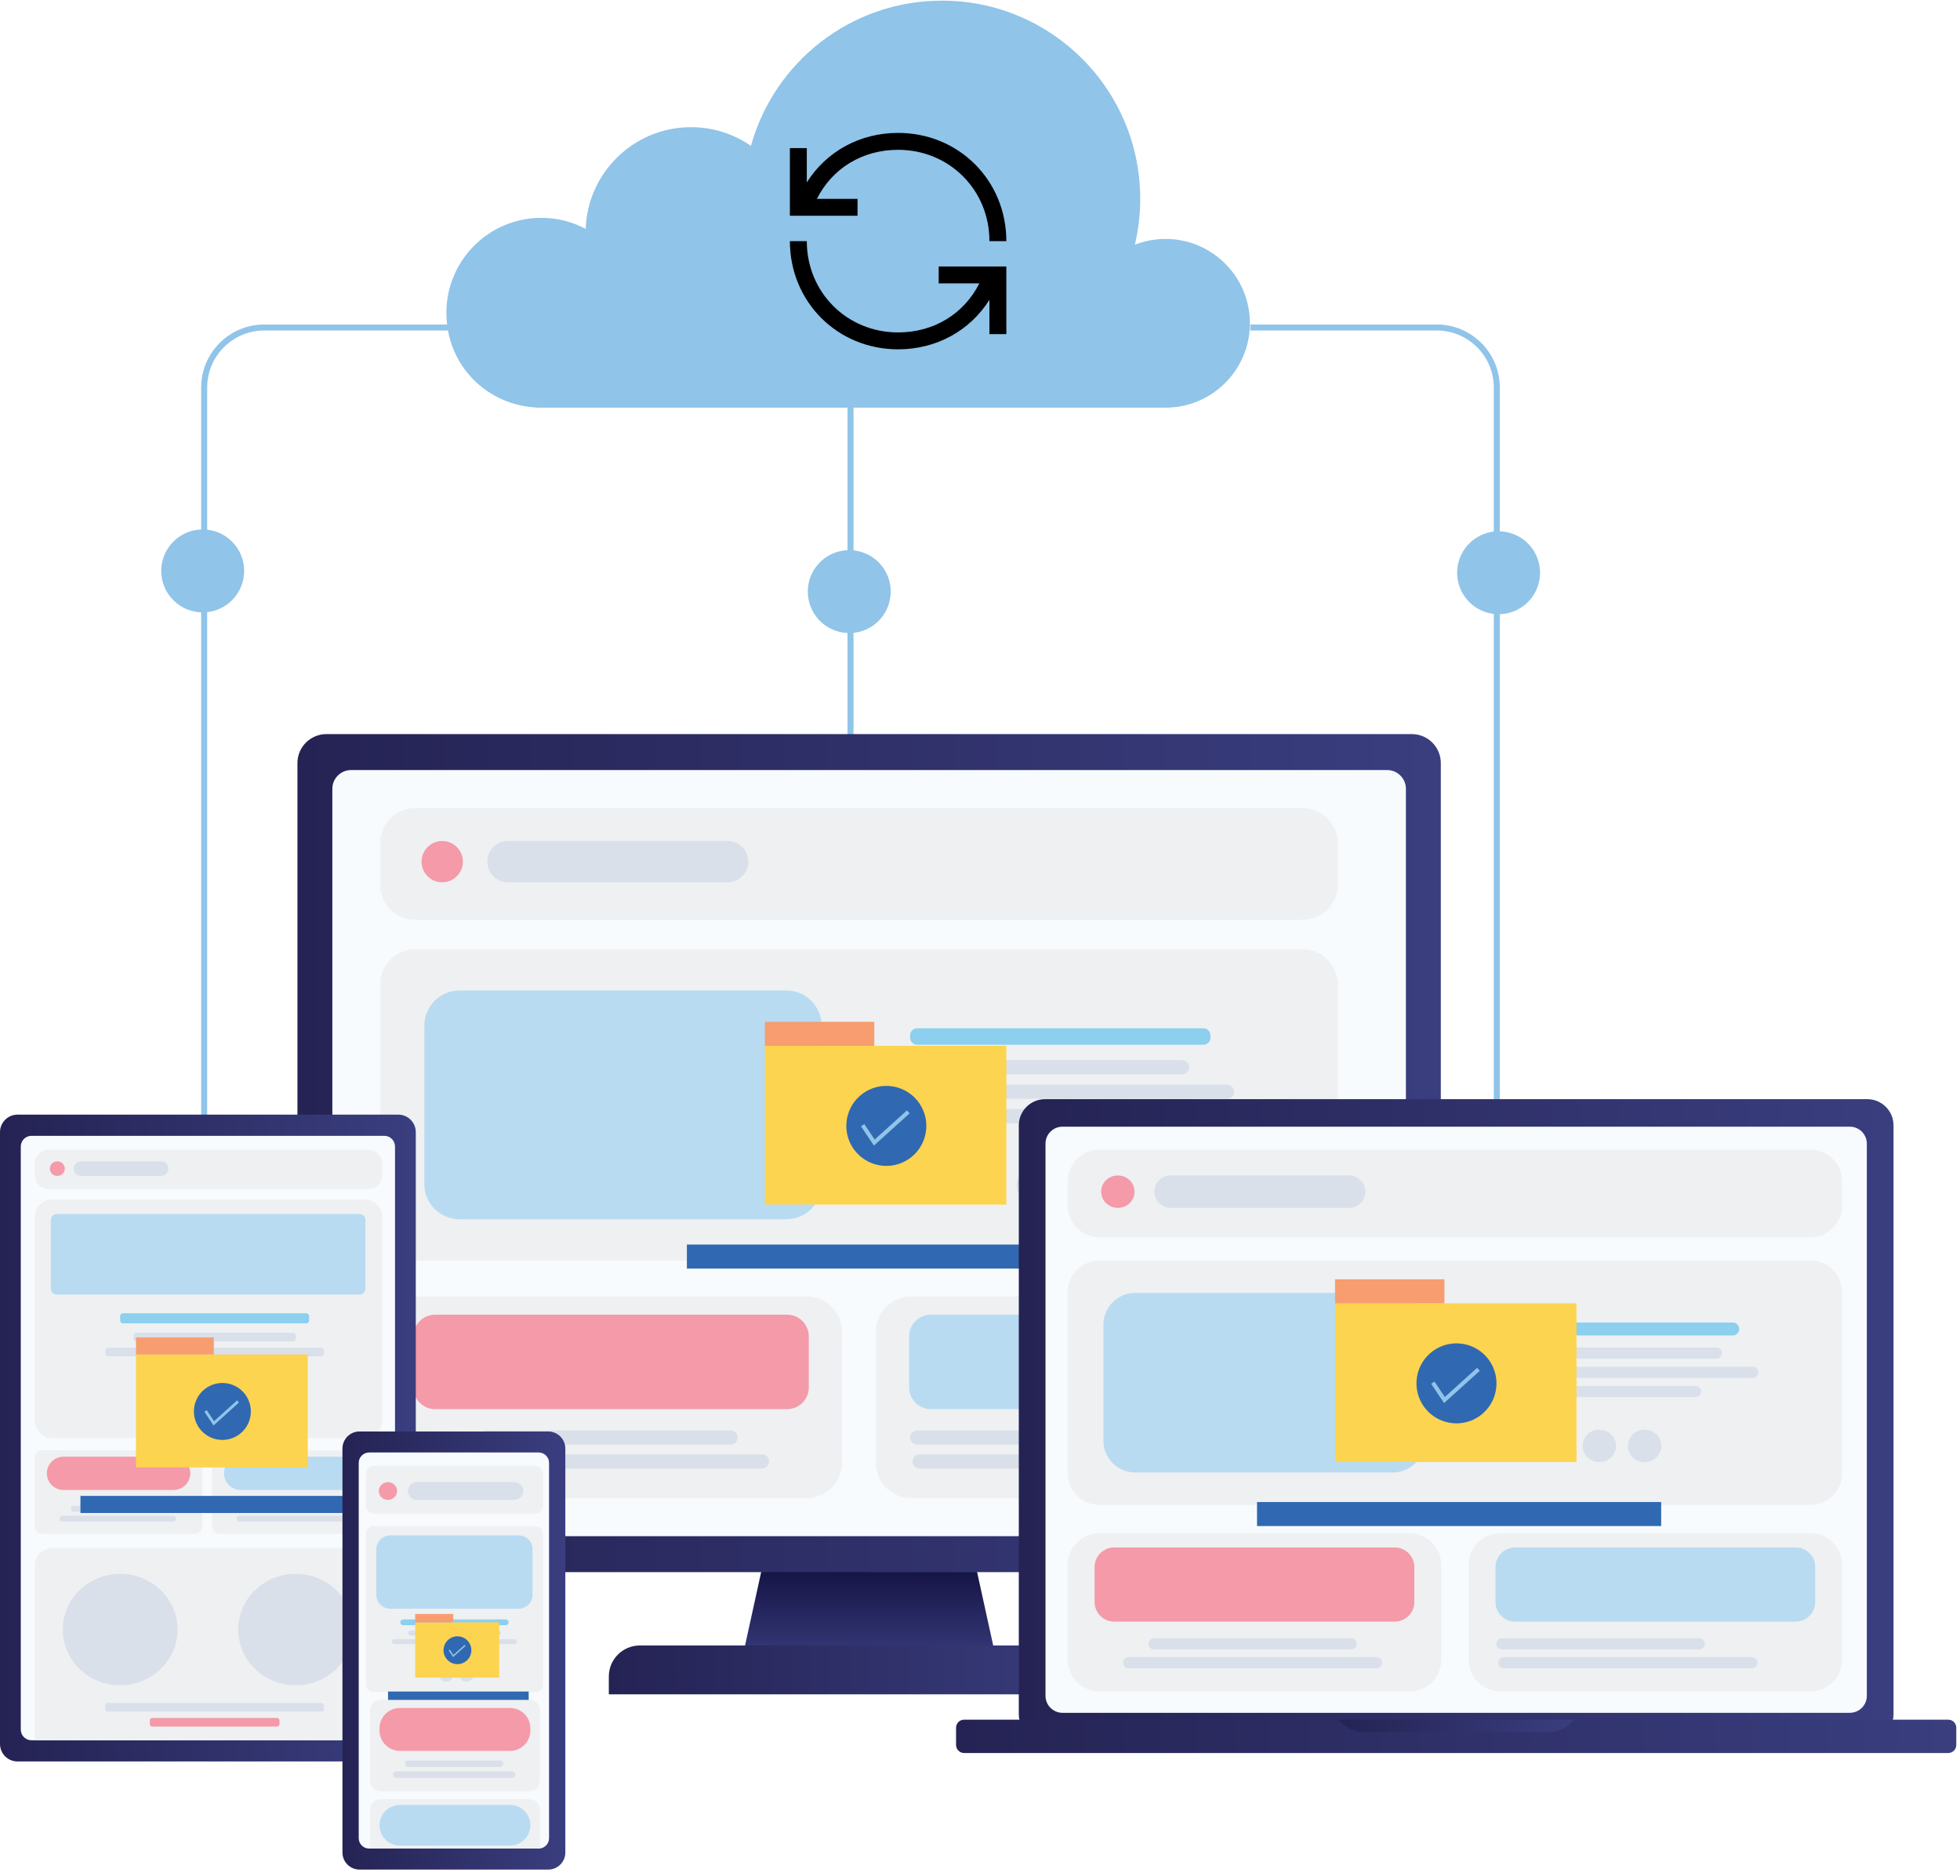 <svg xmlns="http://www.w3.org/2000/svg" width="326" height="312" viewBox="0 0 326 312" fill="none"><path d="M193.86 39.744C192.062 39.744 190.343 40.086 188.764 40.703C189.343 38.255 189.65 35.703 189.65 33.079C189.65 14.869 174.888 0.107 156.678 0.107C141.523 0.107 128.757 10.332 124.901 24.261C122.071 22.303 118.638 21.154 114.937 21.154C105.46 21.154 97.743 28.672 97.414 38.069C95.212 36.901 92.699 36.237 90.033 36.237C81.316 36.237 74.248 43.304 74.248 52.022C74.248 60.74 80.94 67.422 89.331 67.789V67.806H193.86C201.609 67.806 207.891 61.524 207.891 53.775C207.891 46.026 201.609 39.744 193.86 39.744Z" fill="#90C4E9"></path><path d="M38.59 99.841C41.283 97.147 41.283 92.781 38.59 90.087C35.896 87.394 31.529 87.394 28.836 90.087C26.143 92.781 26.143 97.147 28.836 99.841C31.529 102.534 35.896 102.534 38.59 99.841Z" fill="#90C4E9"></path><path d="M255.968 96.854C256.843 93.147 254.547 89.433 250.84 88.558C247.133 87.683 243.419 89.979 242.544 93.686C241.669 97.393 243.965 101.107 247.672 101.982C251.379 102.857 255.093 100.561 255.968 96.854Z" fill="#90C4E9"></path><path d="M147.968 99.988C148.843 96.281 146.547 92.566 142.84 91.691C139.133 90.816 135.419 93.112 134.544 96.819C133.669 100.526 135.965 104.241 139.672 105.116C143.379 105.991 147.093 103.695 147.968 99.988Z" fill="#90C4E9"></path><path d="M142.63 33.076H135.871C138.427 27.997 143.441 24.919 149.38 24.919C157.896 24.919 164.568 31.59 164.568 40.107H167.38C167.38 30.014 159.474 22.107 149.38 22.107C143.014 22.107 137.428 25.205 134.193 30.344V24.638H131.38V35.888H142.63V33.076Z" fill="black"></path><path d="M156.13 47.138H162.889C160.333 52.217 155.319 55.294 149.38 55.294C140.864 55.294 134.193 48.623 134.193 40.107H131.38C131.38 50.2 139.287 58.107 149.38 58.107C155.746 58.107 161.332 55.009 164.568 49.87V55.576H167.38V44.326H156.13V47.138Z" fill="black"></path><path d="M74.96 54.474H43.959C38.437 54.474 33.959 58.951 33.959 64.474V208.974" stroke="#90C4E9"></path><path d="M207.959 54.474H238.959C244.482 54.474 248.959 58.951 248.959 64.474V208.974" stroke="#90C4E9"></path><path d="M141.459 66.474V146.474" stroke="#90C4E9"></path><path d="M166.134 277.982H122.983L131.83 237.666H157.289L166.134 277.982Z" fill="url(#paint0_linear_1656_1538)"></path><path d="M106.427 273.701H182.69C185.54 273.701 187.856 276.013 187.856 278.862V281.827H101.262V278.862C101.262 276.014 103.577 273.701 106.428 273.701H106.427Z" fill="url(#paint1_linear_1656_1538)"></path><path d="M234.822 122.107H54.296C51.633 122.107 49.473 124.264 49.473 126.925V256.686C49.473 259.347 51.633 261.504 54.296 261.504H234.822C237.486 261.504 239.645 259.347 239.645 256.686V126.925C239.645 124.264 237.486 122.107 234.822 122.107Z" fill="url(#paint2_linear_1656_1538)"></path><path d="M230.714 128.087H58.403C56.677 128.087 55.277 129.485 55.277 131.21V252.4C55.277 254.125 56.677 255.523 58.403 255.523H230.714C232.44 255.523 233.84 254.125 233.84 252.4V131.21C233.84 129.485 232.44 128.087 230.714 128.087Z" fill="#F8FBFE"></path><g filter="url(#filter0_f_1656_1538)"><path d="M216.663 134.42H69.073C65.846 134.42 63.23 137.033 63.23 140.258V147.162C63.23 150.386 65.846 153 69.073 153H216.663C219.89 153 222.506 150.386 222.506 147.162V140.258C222.506 137.033 219.89 134.42 216.663 134.42Z" fill="#EEF0F2"></path><path d="M216.663 157.893H69.073C65.846 157.893 63.23 160.506 63.23 163.731V203.833C63.23 207.057 65.846 209.671 69.073 209.671H216.663C219.89 209.671 222.506 207.057 222.506 203.833V163.731C222.506 160.506 219.89 157.893 216.663 157.893Z" fill="#EEF0F2"></path><path d="M130.802 164.76H76.423C73.196 164.76 70.58 167.373 70.58 170.598V196.965C70.58 200.189 73.196 202.803 76.423 202.803H130.802C134.029 202.803 136.645 200.189 136.645 196.965V170.598C136.645 167.373 134.029 164.76 130.802 164.76Z" fill="#B8DBF2"></path><path d="M134.211 215.659H69.073C65.846 215.659 63.23 218.272 63.23 221.497V243.354C63.23 246.579 65.846 249.192 69.073 249.192H134.211C137.438 249.192 140.054 246.579 140.054 243.354V221.497C140.054 218.272 137.438 215.659 134.211 215.659Z" fill="#EEF0F2"></path><path d="M130.91 218.684H72.375C70.379 218.684 68.761 220.3 68.761 222.295V230.782C68.761 232.777 70.379 234.393 72.375 234.393H130.91C132.906 234.393 134.524 232.777 134.524 230.782V222.295C134.524 220.3 132.906 218.684 130.91 218.684Z" fill="#F59AA8"></path><path d="M216.663 215.659H151.526C148.299 215.659 145.683 218.272 145.683 221.497V243.354C145.683 246.579 148.299 249.192 151.526 249.192H216.663C219.89 249.192 222.506 246.579 222.506 243.354V221.497C222.506 218.272 219.89 215.659 216.663 215.659Z" fill="#EEF0F2"></path><path d="M213.362 218.684H154.828C152.831 218.684 151.213 220.3 151.213 222.295V230.782C151.213 232.777 152.831 234.393 154.828 234.393H213.362C215.358 234.393 216.976 232.777 216.976 230.782V222.295C216.976 220.3 215.358 218.684 213.362 218.684Z" fill="#B8DBF2"></path><path d="M73.551 146.756C75.448 146.756 76.987 145.219 76.987 143.323C76.987 141.427 75.448 139.89 73.551 139.89C71.653 139.89 70.115 141.427 70.115 143.323C70.115 145.219 71.653 146.756 73.551 146.756Z" fill="#F59AA8"></path><path d="M172.574 200.608C174.472 200.608 176.01 199.071 176.01 197.175C176.01 195.279 174.472 193.742 172.574 193.742C170.677 193.742 169.138 195.279 169.138 197.175C169.138 199.071 170.677 200.608 172.574 200.608Z" fill="#D9E0E9"></path><path d="M181.869 200.608C183.767 200.608 185.305 199.071 185.305 197.175C185.305 195.279 183.767 193.742 181.869 193.742C179.972 193.742 178.433 195.279 178.433 197.175C178.433 199.071 179.972 200.608 181.869 200.608Z" fill="#D9E0E9"></path><path d="M121.019 139.89H84.499C82.602 139.89 81.063 141.427 81.063 143.323C81.063 145.219 82.602 146.756 84.499 146.756H121.019C122.917 146.756 124.455 145.219 124.455 143.323C124.455 141.427 122.917 139.89 121.019 139.89Z" fill="#D9E0E9"></path><path d="M196.616 176.348H156.093C155.445 176.348 154.92 176.873 154.92 177.52C154.92 178.167 155.445 178.692 156.093 178.692H196.616C197.264 178.692 197.789 178.167 197.789 177.52C197.789 176.873 197.264 176.348 196.616 176.348Z" fill="#D9E0E9"></path><path d="M121.524 237.934H81.001C80.353 237.934 79.828 238.459 79.828 239.106C79.828 239.753 80.353 240.278 81.001 240.278H121.524C122.172 240.278 122.697 239.753 122.697 239.106C122.697 238.459 122.172 237.934 121.524 237.934Z" fill="#D9E0E9"></path><path d="M126.737 241.926H75.788C75.14 241.926 74.614 242.45 74.614 243.098C74.614 243.745 75.14 244.27 75.788 244.27H126.737C127.385 244.27 127.91 243.745 127.91 243.098C127.91 242.45 127.385 241.926 126.737 241.926Z" fill="#D9E0E9"></path><path d="M193.075 237.934H152.552C151.904 237.934 151.379 238.459 151.379 239.106C151.379 239.753 151.904 240.278 152.552 240.278H193.075C193.723 240.278 194.249 239.753 194.249 239.106C194.249 238.459 193.723 237.934 193.075 237.934Z" fill="#D9E0E9"></path><path d="M203.908 241.926H152.959C152.311 241.926 151.785 242.45 151.785 243.098C151.785 243.745 152.311 244.27 152.959 244.27H203.908C204.556 244.27 205.081 243.745 205.081 243.098C205.081 242.45 204.556 241.926 203.908 241.926Z" fill="#D9E0E9"></path><path d="M200.156 171.045H152.552C151.904 171.045 151.379 171.57 151.379 172.217V172.603C151.379 173.251 151.904 173.776 152.552 173.776H200.156C200.804 173.776 201.33 173.251 201.33 172.603V172.217C201.33 171.57 200.804 171.045 200.156 171.045Z" fill="#8CCFEF"></path><path d="M204.094 180.42H148.614C147.966 180.42 147.441 180.945 147.441 181.592C147.441 182.239 147.966 182.764 148.614 182.764H204.094C204.742 182.764 205.267 182.239 205.267 181.592C205.267 180.945 204.742 180.42 204.094 180.42Z" fill="#D9E0E9"></path><path d="M192.325 184.492H160.384C159.736 184.492 159.21 185.017 159.21 185.664C159.21 186.311 159.736 186.836 160.384 186.836H192.325C192.973 186.836 193.499 186.311 193.499 185.664C193.499 185.017 192.973 184.492 192.325 184.492Z" fill="#D9E0E9"></path></g><path d="M181.467 211.011V207.017H114.245V211.011H181.467Z" fill="#3069B1"></path><path d="M167.379 173.96H127.223V200.361H167.379V173.96Z" fill="#FCD44F"></path><path d="M145.416 169.966H127.223V173.96H145.416V169.966Z" fill="#F79D70"></path><path d="M153.99 188.344C154.579 184.716 152.115 181.297 148.487 180.708C144.858 180.119 141.439 182.583 140.85 186.211C140.261 189.839 142.725 193.258 146.354 193.847C149.982 194.436 153.401 191.972 153.99 188.344Z" fill="#3069B1"></path><path d="M145.352 190.556L143.207 187.345L143.76 186.976L145.478 189.547L150.85 184.695L151.296 185.189L145.352 190.556Z" fill="#90C4E9"></path><path d="M310.577 182.832H173.82C171.409 182.832 169.454 184.785 169.454 187.195V285.115C169.454 287.524 171.409 289.478 173.82 289.478H310.577C312.988 289.478 314.943 287.524 314.943 285.115V187.195C314.943 184.785 312.988 182.832 310.577 182.832Z" fill="url(#paint3_linear_1656_1538)"></path><path d="M307.673 187.408H176.724C175.161 187.408 173.894 188.674 173.894 190.236V282.075C173.894 283.637 175.161 284.903 176.724 284.903H307.673C309.236 284.903 310.504 283.637 310.504 282.075V190.236C310.504 188.674 309.236 187.408 307.673 187.408Z" fill="#F8FBFE"></path><path d="M324.039 286.043H160.359C159.618 286.043 159.017 286.643 159.017 287.384V290.248C159.017 290.989 159.618 291.589 160.359 291.589H324.039C324.78 291.589 325.381 290.989 325.381 290.248V287.384C325.381 286.643 324.78 286.043 324.039 286.043Z" fill="url(#paint4_linear_1656_1538)"></path><path d="M222.658 286.043C223.652 287.313 225.199 288.13 226.938 288.13H257.46C259.199 288.13 260.746 287.313 261.74 286.043H222.659H222.658Z" fill="url(#paint5_linear_1656_1538)"></path><g filter="url(#filter1_f_1656_1538)"><path d="M301.106 191.226H182.876C179.954 191.226 177.585 193.593 177.585 196.512V200.529C177.585 203.449 179.954 205.816 182.876 205.816H301.106C304.028 205.816 306.397 203.449 306.397 200.529V196.512C306.397 193.593 304.028 191.226 301.106 191.226Z" fill="#EEF0F2"></path><path d="M301.105 209.659H182.876C179.954 209.659 177.585 212.026 177.585 214.945V245.032C177.585 247.952 179.954 250.319 182.876 250.319H301.105C304.028 250.319 306.397 247.952 306.397 245.032V214.945C306.397 212.026 304.028 209.659 301.105 209.659Z" fill="#EEF0F2"></path><path d="M231.666 215.052H188.819C185.897 215.052 183.528 217.419 183.528 220.338V239.64C183.528 242.56 185.897 244.927 188.819 244.927H231.666C234.588 244.927 236.957 242.56 236.957 239.64V220.338C236.957 217.419 234.588 215.052 231.666 215.052Z" fill="#B8DBF2"></path><path d="M234.423 255.021H182.876C179.954 255.021 177.585 257.388 177.585 260.308V276.067C177.585 278.987 179.954 281.354 182.876 281.354H234.423C237.345 281.354 239.714 278.987 239.714 276.067V260.308C239.714 257.388 237.345 255.021 234.423 255.021Z" fill="#EEF0F2"></path><path d="M231.969 257.397H185.33C183.522 257.397 182.057 258.861 182.057 260.667V266.462C182.057 268.268 183.522 269.733 185.33 269.733H231.969C233.776 269.733 235.242 268.268 235.242 266.462V260.667C235.242 258.861 233.776 257.397 231.969 257.397Z" fill="#F59AA8"></path><path d="M301.105 255.021H249.558C246.636 255.021 244.267 257.388 244.267 260.308V276.067C244.267 278.987 246.636 281.354 249.558 281.354H301.105C304.027 281.354 306.396 278.987 306.396 276.067V260.308C306.396 257.388 304.027 255.021 301.105 255.021Z" fill="#EEF0F2"></path><path d="M298.651 257.397H252.012C250.204 257.397 248.739 258.861 248.739 260.667V266.462C248.739 268.268 250.204 269.733 252.012 269.733H298.651C300.458 269.733 301.924 268.268 301.924 266.462V260.667C301.924 258.861 300.458 257.397 298.651 257.397Z" fill="#B8DBF2"></path><path d="M185.931 200.913C187.465 200.913 188.709 199.706 188.709 198.217C188.709 196.728 187.465 195.521 185.931 195.521C184.396 195.521 183.152 196.728 183.152 198.217C183.152 199.706 184.396 200.913 185.931 200.913Z" fill="#F59AA8"></path><path d="M266.015 243.203C267.55 243.203 268.794 241.996 268.794 240.507C268.794 239.018 267.55 237.811 266.015 237.811C264.48 237.811 263.236 239.018 263.236 240.507C263.236 241.996 264.48 243.203 266.015 243.203Z" fill="#D9E0E9"></path><path d="M273.533 243.203C275.068 243.203 276.312 241.996 276.312 240.507C276.312 239.018 275.068 237.811 273.533 237.811C271.998 237.811 270.754 239.018 270.754 240.507C270.754 241.996 271.998 243.203 273.533 243.203Z" fill="#D9E0E9"></path><path d="M224.4 195.521H194.704C193.214 195.521 192.006 196.728 192.006 198.217C192.006 199.706 193.214 200.913 194.704 200.913H224.4C225.89 200.913 227.098 199.706 227.098 198.217C227.098 196.728 225.89 195.521 224.4 195.521Z" fill="#D9E0E9"></path><path d="M285.486 224.152H252.658C252.15 224.152 251.737 224.564 251.737 225.072C251.737 225.581 252.15 225.993 252.658 225.993H285.486C285.995 225.993 286.407 225.581 286.407 225.072C286.407 224.564 285.995 224.152 285.486 224.152Z" fill="#D9E0E9"></path><path d="M224.756 272.514H191.928C191.419 272.514 191.007 272.926 191.007 273.435C191.007 273.943 191.419 274.355 191.928 274.355H224.756C225.264 274.355 225.677 273.943 225.677 273.435C225.677 272.926 225.264 272.514 224.756 272.514Z" fill="#D9E0E9"></path><path d="M228.972 275.649H187.712C187.203 275.649 186.791 276.061 186.791 276.569C186.791 277.078 187.203 277.49 187.712 277.49H228.972C229.48 277.49 229.893 277.078 229.893 276.569C229.893 276.061 229.48 275.649 228.972 275.649Z" fill="#D9E0E9"></path><path d="M282.622 272.514H249.794C249.286 272.514 248.873 272.926 248.873 273.435C248.873 273.943 249.286 274.355 249.794 274.355H282.622C283.131 274.355 283.543 273.943 283.543 273.435C283.543 272.926 283.131 272.514 282.622 272.514Z" fill="#D9E0E9"></path><path d="M291.383 275.649H250.123C249.615 275.649 249.202 276.061 249.202 276.569C249.202 277.078 249.615 277.49 250.123 277.49H291.383C291.892 277.49 292.304 277.078 292.304 276.569C292.304 276.061 291.892 275.649 291.383 275.649Z" fill="#D9E0E9"></path><path d="M288.208 219.987H249.936C249.349 219.987 248.873 220.463 248.873 221.049V221.07C248.873 221.656 249.349 222.132 249.936 222.132H288.208C288.795 222.132 289.27 221.656 289.27 221.07V221.049C289.27 220.463 288.795 219.987 288.208 219.987Z" fill="#8CCFEF"></path><path d="M291.534 227.349H246.61C246.101 227.349 245.688 227.761 245.688 228.269C245.688 228.778 246.101 229.19 246.61 229.19H291.534C292.043 229.19 292.455 228.778 292.455 228.269C292.455 227.761 292.043 227.349 291.534 227.349Z" fill="#D9E0E9"></path><path d="M282.016 230.547H256.128C255.619 230.547 255.207 230.959 255.207 231.467C255.207 231.975 255.619 232.388 256.128 232.388H282.016C282.525 232.388 282.938 231.975 282.938 231.467C282.938 230.959 282.525 230.547 282.016 230.547Z" fill="#D9E0E9"></path></g><path d="M276.298 253.838V249.844H209.076V253.838H276.298Z" fill="#3069B1"></path><path d="M262.21 216.787H222.054V243.188H262.21V216.787Z" fill="#FCD44F"></path><path d="M240.247 212.794H222.054V216.787H240.247V212.794Z" fill="#F79D70"></path><path d="M248.821 231.171C249.41 227.543 246.946 224.124 243.317 223.535C239.689 222.946 236.27 225.41 235.681 229.038C235.092 232.667 237.556 236.085 241.185 236.674C244.813 237.263 248.232 234.799 248.821 231.171Z" fill="#3069B1"></path><path d="M240.183 233.383L238.038 230.172L238.592 229.803L240.309 232.374L245.681 227.522L246.127 228.016L240.183 233.383Z" fill="#90C4E9"></path><path d="M66.243 185.405H2.913C1.304 185.405 0 186.708 0 188.315V290.085C0 291.693 1.304 292.995 2.913 292.995H66.243C67.852 292.995 69.156 291.693 69.156 290.085V188.315C69.156 186.708 67.852 185.405 66.243 185.405Z" fill="url(#paint6_linear_1656_1538)"></path><path d="M63.92 188.93H5.236C4.254 188.93 3.457 189.726 3.457 190.707V287.692C3.457 288.674 4.254 289.47 5.236 289.47H63.92C64.903 289.47 65.7 288.674 65.7 287.692V190.707C65.7 189.726 64.903 188.93 63.92 188.93Z" fill="#F8FBFE"></path><g filter="url(#filter2_f_1656_1538)"><path d="M61.264 191.251H8.092C6.821 191.251 5.79 192.281 5.79 193.551V195.496C5.79 196.766 6.821 197.796 8.092 197.796H61.264C62.535 197.796 63.566 196.766 63.566 195.496V193.551C63.566 192.281 62.535 191.251 61.264 191.251Z" fill="#EEF0F2"></path><path d="M60.678 199.52H8.678C7.083 199.52 5.79 200.812 5.79 202.405V236.315C5.79 237.909 7.083 239.201 8.678 239.201H60.678C62.273 239.201 63.566 237.909 63.566 236.315V202.405C63.566 200.812 62.273 199.52 60.678 199.52Z" fill="#EEF0F2"></path><path d="M8.677 257.499H60.678C62.271 257.499 63.566 258.792 63.566 260.385V289.471H5.79V260.385C5.79 258.793 7.084 257.499 8.678 257.499H8.677Z" fill="#EEF0F2"></path><path d="M59.794 201.938H9.443C8.898 201.938 8.456 202.38 8.456 202.924V214.352C8.456 214.897 8.898 215.338 9.443 215.338H59.794C60.339 215.338 60.781 214.897 60.781 214.352V202.924C60.781 202.38 60.339 201.938 59.794 201.938Z" fill="#B8DBF2"></path><path d="M32.413 241.236H7.034C6.347 241.236 5.79 241.793 5.79 242.479V253.887C5.79 254.574 6.347 255.13 7.034 255.13H32.413C33.1 255.13 33.657 254.574 33.657 253.887V242.479C33.657 241.793 33.1 241.236 32.413 241.236Z" fill="#EEF0F2"></path><path d="M28.882 242.302H10.566C9.036 242.302 7.797 243.541 7.797 245.069C7.797 246.597 9.036 247.835 10.566 247.835H28.882C30.411 247.835 31.651 246.597 31.651 245.069C31.651 243.541 30.411 242.302 28.882 242.302Z" fill="#F59AA8"></path><path d="M9.533 195.596C10.222 195.596 10.78 195.055 10.78 194.387C10.78 193.719 10.222 193.178 9.533 193.178C8.845 193.178 8.287 193.719 8.287 194.387C8.287 195.055 8.845 195.596 9.533 195.596Z" fill="#F59AA8"></path><path d="M33.321 236.501C34.515 236.501 35.483 235.562 35.483 234.404C35.483 233.246 34.515 232.307 33.321 232.307C32.128 232.307 31.16 233.246 31.16 234.404C31.16 235.562 32.128 236.501 33.321 236.501Z" fill="#D9E0E9"></path><path d="M39.168 236.501C40.361 236.501 41.329 235.562 41.329 234.404C41.329 233.246 40.361 232.307 39.168 232.307C37.974 232.307 37.007 233.246 37.007 234.404C37.007 235.562 37.974 236.501 39.168 236.501Z" fill="#D9E0E9"></path><path d="M19.989 280.319C25.263 280.319 29.538 276.171 29.538 271.055C29.538 265.939 25.263 261.792 19.989 261.792C14.715 261.792 10.44 265.939 10.44 271.055C10.44 276.171 14.715 280.319 19.989 280.319Z" fill="#D9E0E9"></path><path d="M49.18 280.319C54.454 280.319 58.73 276.171 58.73 271.055C58.73 265.939 54.454 261.792 49.18 261.792C43.906 261.792 39.631 265.939 39.631 271.055C39.631 276.171 43.906 280.319 49.18 280.319Z" fill="#D9E0E9"></path><path d="M26.787 193.178H13.468C12.8 193.178 12.258 193.719 12.258 194.387C12.258 195.055 12.8 195.596 13.468 195.596H26.787C27.456 195.596 27.997 195.055 27.997 194.387C27.997 193.719 27.456 193.178 26.787 193.178Z" fill="#D9E0E9"></path><path d="M48.767 221.684H22.631C22.402 221.684 22.217 221.869 22.217 222.098V222.703C22.217 222.931 22.402 223.116 22.631 223.116H48.767C48.995 223.116 49.181 222.931 49.181 222.703V222.098C49.181 221.869 48.995 221.684 48.767 221.684Z" fill="#D9E0E9"></path><path d="M26.948 250.466H12.224C11.996 250.466 11.811 250.651 11.811 250.879V251.024C11.811 251.252 11.996 251.437 12.224 251.437H26.948C27.176 251.437 27.361 251.252 27.361 251.024V250.879C27.361 250.651 27.176 250.466 26.948 250.466Z" fill="#D9E0E9"></path><path d="M28.839 252.12H10.334C10.105 252.12 9.92 252.305 9.92 252.534V252.678C9.92 252.906 10.105 253.091 10.334 253.091H28.839C29.067 253.091 29.253 252.906 29.253 252.678V252.534C29.253 252.305 29.067 252.12 28.839 252.12Z" fill="#D9E0E9"></path><path d="M61.87 241.236H36.492C35.804 241.236 35.247 241.793 35.247 242.479V253.887C35.247 254.574 35.804 255.13 36.492 255.13H61.87C62.557 255.13 63.114 254.574 63.114 253.887V242.479C63.114 241.793 62.557 241.236 61.87 241.236Z" fill="#EEF0F2"></path><path d="M58.339 242.302H40.023C38.493 242.302 37.254 243.541 37.254 245.069C37.254 246.597 38.493 247.835 40.023 247.835H58.339C59.868 247.835 61.108 246.597 61.108 245.069C61.108 243.541 59.868 242.302 58.339 242.302Z" fill="#B8DBF2"></path><path d="M56.405 250.466H41.682C41.453 250.466 41.268 250.651 41.268 250.879V251.024C41.268 251.252 41.453 251.437 41.682 251.437H56.405C56.633 251.437 56.819 251.252 56.819 251.024V250.879C56.819 250.651 56.633 250.466 56.405 250.466Z" fill="#D9E0E9"></path><path d="M58.296 252.12H39.79C39.562 252.12 39.377 252.305 39.377 252.534V252.678C39.377 252.906 39.562 253.091 39.79 253.091H58.296C58.524 253.091 58.71 252.906 58.71 252.678V252.534C58.71 252.305 58.524 252.12 58.296 252.12Z" fill="#D9E0E9"></path><path d="M50.926 218.445H20.47C20.205 218.445 19.989 218.66 19.989 218.926V219.632C19.989 219.898 20.205 220.113 20.47 220.113H50.926C51.192 220.113 51.407 219.898 51.407 219.632V218.926C51.407 218.66 51.192 218.445 50.926 218.445Z" fill="#8CCFEF"></path><path d="M53.47 224.171H17.926C17.698 224.171 17.512 224.356 17.512 224.585V225.19C17.512 225.418 17.698 225.603 17.926 225.603H53.47C53.699 225.603 53.884 225.418 53.884 225.19V224.585C53.884 224.356 53.699 224.171 53.47 224.171Z" fill="#D9E0E9"></path><path d="M46.068 226.658H25.329C25.101 226.658 24.915 226.843 24.915 227.071V227.676C24.915 227.904 25.101 228.089 25.329 228.089H46.068C46.297 228.089 46.482 227.904 46.482 227.676V227.071C46.482 226.843 46.297 226.658 46.068 226.658Z" fill="#D9E0E9"></path><path d="M53.47 283.27H17.926C17.698 283.27 17.512 283.455 17.512 283.683V284.289C17.512 284.517 17.698 284.702 17.926 284.702H53.47C53.699 284.702 53.884 284.517 53.884 284.289V283.683C53.884 283.455 53.699 283.27 53.47 283.27Z" fill="#D9E0E9"></path><path d="M46.068 285.757H25.329C25.101 285.757 24.915 285.942 24.915 286.171V286.776C24.915 287.004 25.101 287.189 25.329 287.189H46.068C46.297 287.189 46.482 287.004 46.482 286.776V286.171C46.482 285.942 46.297 285.757 46.068 285.757Z" fill="#F59AA8"></path></g><path d="M61.217 251.666V248.823H13.38V251.666H61.217Z" fill="#3069B1"></path><path d="M51.191 225.3H22.616V244.087H51.191V225.3Z" fill="#FCD44F"></path><path d="M35.562 222.458H22.616V225.3H35.562V222.458Z" fill="#F79D70"></path><path d="M41.663 235.535C42.082 232.953 40.329 230.52 37.747 230.101C35.165 229.682 32.732 231.436 32.313 234.018C31.894 236.6 33.647 239.032 36.229 239.452C38.811 239.871 41.244 238.117 41.663 235.535Z" fill="#3069B1"></path><path d="M35.516 237.109L33.99 234.824L34.384 234.562L35.606 236.391L39.429 232.938L39.746 233.29L35.516 237.109Z" fill="#90C4E9"></path><path d="M91.191 238.107H59.798C58.23 238.107 56.959 239.377 56.959 240.943V308.142C56.959 309.709 58.23 310.979 59.798 310.979H91.191C92.758 310.979 94.029 309.709 94.029 308.142V240.943C94.029 239.377 92.758 238.107 91.191 238.107Z" fill="url(#paint7_linear_1656_1538)"></path><path d="M89.59 241.6H61.398C60.441 241.6 59.664 242.376 59.664 243.332V305.753C59.664 306.71 60.441 307.486 61.398 307.486H89.59C90.548 307.486 91.324 306.71 91.324 305.753V243.332C91.324 242.376 90.548 241.6 89.59 241.6Z" fill="#F8FBFE"></path><g filter="url(#filter3_f_1656_1538)"><path d="M88.912 243.798H62.259C61.481 243.798 60.849 244.429 60.849 245.207V250.369C60.849 251.147 61.481 251.778 62.259 251.778H88.912C89.69 251.778 90.321 251.147 90.321 250.369V245.207C90.321 244.429 89.69 243.798 88.912 243.798Z" fill="#EEF0F2"></path><path d="M89.084 253.88H62.087C61.404 253.88 60.85 254.434 60.85 255.117V280.197C60.85 280.88 61.404 281.434 62.087 281.434H89.084C89.767 281.434 90.322 280.88 90.322 280.197V255.117C90.322 254.434 89.767 253.88 89.084 253.88Z" fill="#EEF0F2"></path><path d="M86.254 255.385H64.917C63.634 255.385 62.594 256.424 62.594 257.705V265.272C62.594 266.554 63.634 267.593 64.917 267.593H86.254C87.537 267.593 88.577 266.554 88.577 265.272V257.705C88.577 256.424 87.537 255.385 86.254 255.385Z" fill="#B8DBF2"></path><path d="M88.05 282.727H63.294C62.329 282.727 61.546 283.509 61.546 284.473V296.21C61.546 297.175 62.329 297.956 63.294 297.956H88.05C89.015 297.956 89.797 297.175 89.797 296.21V284.473C89.797 283.509 89.015 282.727 88.05 282.727Z" fill="#EEF0F2"></path><path d="M84.837 284.101H66.506C64.641 284.101 63.13 285.611 63.13 287.474V287.863C63.13 289.726 64.641 291.236 66.506 291.236H84.837C86.702 291.236 88.213 289.726 88.213 287.863V287.474C88.213 285.611 86.702 284.101 84.837 284.101Z" fill="#F59AA8"></path><path d="M64.523 249.486C65.362 249.486 66.043 248.826 66.043 248.012C66.043 247.198 65.362 246.538 64.523 246.538C63.684 246.538 63.003 247.198 63.003 248.012C63.003 248.826 63.684 249.486 64.523 249.486Z" fill="#F59AA8"></path><path d="M74.223 279.719C74.907 279.719 75.462 279.181 75.462 278.517C75.462 277.853 74.907 277.315 74.223 277.315C73.539 277.315 72.984 277.853 72.984 278.517C72.984 279.181 73.539 279.719 74.223 279.719Z" fill="#D9E0E9"></path><path d="M77.575 279.719C78.259 279.719 78.814 279.181 78.814 278.517C78.814 277.853 78.259 277.315 77.575 277.315C76.89 277.315 76.336 277.853 76.336 278.517C76.336 279.181 76.89 279.719 77.575 279.719Z" fill="#D9E0E9"></path><path d="M85.562 246.538H69.321C68.507 246.538 67.846 247.198 67.846 248.012V248.013C67.846 248.827 68.507 249.487 69.321 249.487H85.562C86.377 249.487 87.037 248.827 87.037 248.013V248.012C87.037 247.198 86.377 246.538 85.562 246.538Z" fill="#D9E0E9"></path><path d="M82.905 271.225H68.268C68.041 271.225 67.858 271.409 67.858 271.635C67.858 271.862 68.041 272.046 68.268 272.046H82.905C83.132 272.046 83.316 271.862 83.316 271.635C83.316 271.409 83.132 271.225 82.905 271.225Z" fill="#D9E0E9"></path><path d="M83.198 292.844H67.854C67.576 292.844 67.351 293.069 67.351 293.347V293.406C67.351 293.683 67.576 293.909 67.854 293.909H83.198C83.476 293.909 83.702 293.683 83.702 293.406V293.347C83.702 293.069 83.476 292.844 83.198 292.844Z" fill="#D9E0E9"></path><path d="M85.188 294.657H65.867C65.588 294.657 65.363 294.882 65.363 295.16V295.219C65.363 295.497 65.588 295.722 65.867 295.722H85.188C85.466 295.722 85.691 295.497 85.691 295.219V295.16C85.691 294.882 85.466 294.657 85.188 294.657Z" fill="#D9E0E9"></path><path d="M63.294 299.276H88.049C89.013 299.276 89.796 300.059 89.796 301.022V307.486H61.546V301.022C61.546 300.059 62.329 299.276 63.294 299.276Z" fill="#EEF0F2"></path><path d="M84.837 300.234H66.506C64.641 300.234 63.13 301.744 63.13 303.607V303.608C63.13 305.47 64.641 306.981 66.506 306.981H84.837C86.702 306.981 88.213 305.47 88.213 303.608V303.607C88.213 301.744 86.702 300.234 84.837 300.234Z" fill="#B8DBF2"></path><path d="M84.113 269.369H67.059C66.795 269.369 66.581 269.582 66.581 269.846V269.847C66.581 270.111 66.795 270.325 67.059 270.325H84.113C84.377 270.325 84.591 270.111 84.591 269.847V269.846C84.591 269.582 84.377 269.369 84.113 269.369Z" fill="#8CCFEF"></path><path d="M85.6 272.651H65.571C65.344 272.651 65.16 272.834 65.16 273.061C65.16 273.287 65.344 273.471 65.571 273.471H85.6C85.827 273.471 86.011 273.287 86.011 273.061C86.011 272.834 85.827 272.651 85.6 272.651Z" fill="#D9E0E9"></path><path d="M81.358 274.076H69.815C69.588 274.076 69.404 274.26 69.404 274.486C69.404 274.713 69.588 274.897 69.815 274.897H81.358C81.584 274.897 81.768 274.713 81.768 274.486C81.768 274.26 81.584 274.076 81.358 274.076Z" fill="#D9E0E9"></path></g><path d="M87.935 282.754V281.364H64.541V282.754H87.935Z" fill="#3069B1"></path><path d="M83.033 269.859H69.058V279.047H83.033V269.859Z" fill="#FCD44F"></path><path d="M75.389 268.469H69.058V269.859H75.389V268.469Z" fill="#F79D70"></path><path d="M78.373 274.865C78.578 273.602 77.72 272.413 76.458 272.208C75.195 272.003 74.005 272.86 73.8 274.123C73.595 275.386 74.453 276.575 75.715 276.78C76.978 276.985 78.168 276.128 78.373 274.865Z" fill="#3069B1"></path><path d="M75.367 275.635L74.62 274.517L74.813 274.389L75.41 275.284L77.28 273.595L77.435 273.767L75.367 275.635Z" fill="#90C4E9"></path><defs><filter id="filter0_f_1656_1538" x="59.23" y="130.42" width="167.276" height="122.773" filterUnits="userSpaceOnUse" color-interpolation-filters="sRGB"><feGaussianBlur stdDeviation="2"></feGaussianBlur></filter><filter id="filter1_f_1656_1538" x="173.585" y="187.226" width="136.812" height="98.128" filterUnits="userSpaceOnUse" color-interpolation-filters="sRGB"><feGaussianBlur stdDeviation="2"></feGaussianBlur></filter><filter id="filter2_f_1656_1538" x="1.79" y="187.251" width="65.776" height="106.219" filterUnits="userSpaceOnUse" color-interpolation-filters="sRGB"><feGaussianBlur stdDeviation="2"></feGaussianBlur></filter><filter id="filter3_f_1656_1538" x="56.849" y="239.798" width="37.472" height="71.687" filterUnits="userSpaceOnUse" color-interpolation-filters="sRGB"><feGaussianBlur stdDeviation="2"></feGaussianBlur></filter><linearGradient id="paint0_linear_1656_1538" x1="144.559" y1="252.708" x2="144.559" y2="277.378" gradientUnits="userSpaceOnUse"><stop stop-color="#252354"></stop><stop offset="0.03" stop-color="#04002B"></stop><stop offset="1" stop-color="#3A3E7F"></stop></linearGradient><linearGradient id="paint1_linear_1656_1538" x1="101.262" y1="277.763" x2="187.856" y2="277.763" gradientUnits="userSpaceOnUse"><stop stop-color="#252354"></stop><stop offset="1" stop-color="#3A3E7F"></stop></linearGradient><linearGradient id="paint2_linear_1656_1538" x1="49.473" y1="191.806" x2="239.645" y2="191.806" gradientUnits="userSpaceOnUse"><stop stop-color="#252354"></stop><stop offset="1" stop-color="#3A3E7F"></stop></linearGradient><linearGradient id="paint3_linear_1656_1538" x1="169.454" y1="236.155" x2="314.943" y2="236.155" gradientUnits="userSpaceOnUse"><stop stop-color="#252354"></stop><stop offset="1" stop-color="#3A3E7F"></stop></linearGradient><linearGradient id="paint4_linear_1656_1538" x1="159.017" y1="288.817" x2="325.38" y2="288.817" gradientUnits="userSpaceOnUse"><stop stop-color="#252354"></stop><stop offset="1" stop-color="#3A3E7F"></stop></linearGradient><linearGradient id="paint5_linear_1656_1538" x1="222.658" y1="287.086" x2="261.739" y2="287.086" gradientUnits="userSpaceOnUse"><stop stop-color="#252354"></stop><stop offset="1" stop-color="#3A3E7F"></stop></linearGradient><linearGradient id="paint6_linear_1656_1538" x1="0" y1="239.2" x2="69.156" y2="239.2" gradientUnits="userSpaceOnUse"><stop stop-color="#252354"></stop><stop offset="1" stop-color="#3A3E7F"></stop></linearGradient><linearGradient id="paint7_linear_1656_1538" x1="56.959" y1="274.543" x2="94.029" y2="274.543" gradientUnits="userSpaceOnUse"><stop stop-color="#252354"></stop><stop offset="1" stop-color="#3A3E7F"></stop></linearGradient></defs></svg>
